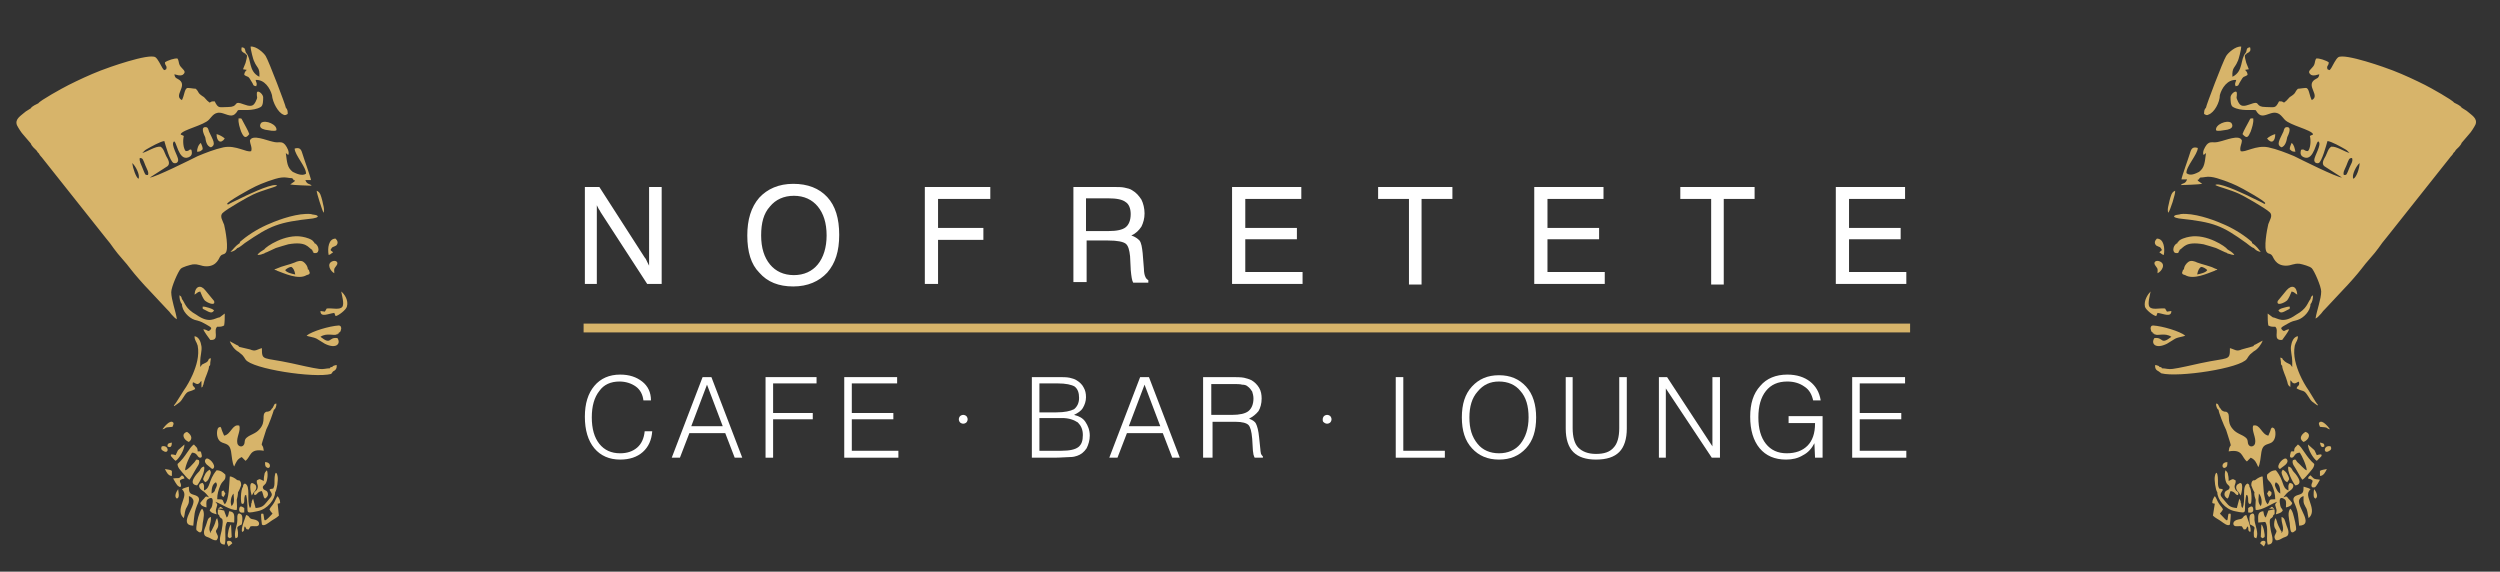 <?xml version="1.0" encoding="utf-8"?>
<!-- Generator: Adobe Illustrator 25.4.8, SVG Export Plug-In . SVG Version: 6.00 Build 0)  -->
<svg version="1.1" id="Ebene_1" xmlns="http://www.w3.org/2000/svg" xmlns:xlink="http://www.w3.org/1999/xlink" x="0px" y="0px"
	 viewBox="0 0 397.1 90.8" style="enable-background:new 0 0 397.1 90.8;" xml:space="preserve">
<rect x="0" y="0" width="397.1" height="90.8" fill="#333333" stroke="none"/>
<style type="text/css">
	.st0{fill:#FFFFFF;}
	.st1{fill-rule:evenodd;clip-rule:evenodd;fill:#D7B46A;}
</style>
<path class="st0" d="M291.6,45.1V29.7h11v1.9h-8.9v4.6h8.2V38h-8.2v5.2h9.1v1.9H291.6z M271.8,45.1V31.6h-4.9v-1.9h11.8v1.9h-4.9
	v13.6H271.8z M243.7,45.1V29.7h11v1.9h-8.9v4.6h8.2V38h-8.2v5.2h9.1v1.9H243.7z M223.8,45.1V31.6h-4.9v-1.9h11.8v1.9h-4.9v13.6
	H223.8z M195.7,45.1V29.7h11v1.9h-8.9v4.6h8.2V38h-8.2v5.2h9.1v1.9H195.7z M170.5,29.7h6c1,0,1.7,0,2.1,0.1c0.5,0.1,0.9,0.2,1.2,0.4
	c0.7,0.4,1.1,0.9,1.5,1.5c0.3,0.6,0.5,1.4,0.5,2.2c0,0.8-0.2,1.5-0.5,2.1c-0.4,0.6-0.9,1.1-1.6,1.4c0.6,0.2,1,0.5,1.3,0.8
	c0.3,0.4,0.4,1.1,0.5,2l0.2,2.5c0,0.5,0.1,1,0.2,1.2c0.1,0.3,0.3,0.5,0.5,0.6v0.4h-2.4c-0.2-0.3-0.3-1-0.4-2.1c0,0,0-0.1,0-0.1
	l-0.1-2c-0.1-1-0.3-1.7-0.7-2c-0.4-0.3-1.3-0.5-2.8-0.5h-3.4v6.6h-2.1V29.7z M172.5,31.5v5.2h3.6c1.3,0,2.2-0.2,2.7-0.6
	c0.5-0.4,0.8-1.1,0.8-2.1c0-0.9-0.3-1.6-0.8-1.9c-0.5-0.4-1.4-0.6-2.8-0.6H172.5z M146.9,45.1V29.7h10.4v1.9H149v4.6h7.2v1.9H149v7
	H146.9z M118.7,37.4c0-2.5,0.6-4.5,1.9-6c1.3-1.4,3.1-2.2,5.4-2.2c2.3,0,4.1,0.7,5.4,2.1c1.3,1.4,1.9,3.4,1.9,6c0,2.6-0.6,4.5-1.9,6
	c-1.3,1.4-3.1,2.2-5.4,2.2c-2.3,0-4.1-0.7-5.4-2.2C119.3,42,118.7,40,118.7,37.4z M120.9,37.4c0,2,0.5,3.5,1.4,4.6
	c0.9,1.1,2.2,1.7,3.8,1.7c1.6,0,2.9-0.6,3.8-1.7c0.9-1.1,1.4-2.7,1.4-4.6c0-2-0.5-3.5-1.4-4.6c-0.9-1.1-2.2-1.7-3.8-1.7
	c-1.6,0-2.9,0.6-3.8,1.7C121.3,33.9,120.9,35.4,120.9,37.4z M92.9,45.1V29.7h2.3l7.2,11.2c0.2,0.2,0.3,0.5,0.4,0.7
	c0.1,0.2,0.2,0.4,0.3,0.6V29.7h2v15.4h-2.3l-7.4-11.4c-0.1-0.2-0.2-0.4-0.3-0.5c-0.1-0.2-0.2-0.4-0.3-0.6v12.5H92.9z"/>
<rect x="92.7" y="51.4" class="st1" width="210.7" height="1.4"/>
<path class="st1" d="M22.2,25.1c0.5,0,0.5,0.2,0.9,1.2c0.2,0.5,0.6,1.1,0.4,1.5c-0.5,0-0.4,0-0.9-1.2C22.4,26.1,22.1,25.6,22.2,25.1
	 M21,25.9c0.5,0.4,1.3,1.9,1,2.5C21.6,28.2,21.1,26.7,21,25.9z M33.6,78.4c0-0.8,0.1-1.5,0.7-1.8c0.3,0.4,0.1,0.7-0.1,1.1
	C34.1,78.1,34,78.2,33.6,78.4z M36.8,80.4c-0.3-0.6-0.1-1.6,0.3-2c0,0.5,0.2,1.2-0.1,1.7L36.8,80.4C36.8,80.3,36.8,80.3,36.8,80.4z
	 M29.4,74.7c0-0.7,0.8-2.4,1.1-2.8c0.9,0,0.8,0.8,1.3,0.8c0.3,0,0.3-0.3,0.2-0.6c-0.1-0.5-0.1-0.4-0.6-0.4c0-0.7-0.3-0.7-0.6-1.1
	c-0.7,0.4-1.3,2-2.6,3.1c0,0.6,0.5,1,0.8,1.4c0.3,0.3,0.7,0.9,1.1,1.1c0.3-0.4,0.6-1,0.9-1.5c0.3-0.6,0.8-1,0.6-1.6
	c-0.5-0.2-0.4-0.1-0.7,0.3C30.7,73.6,29.8,74.7,29.4,74.7z M30.7,79.4c0.4,1.1-2.5,4,0,4.1c0.2-1.8,0.1-2.1,0.8-3.7
	c0.3-0.7,0-1-0.7-1.2c-0.7-0.2-0.8-0.4-0.8-1.3c-0.3,0.1-0.8,0.2-1.1,0.4c0.7,0.7,0.3,1.3,0,2.3c-0.3,0.9-0.4,1.7,0.3,2.3
	c0.2-0.7,0.1-1.2,0.5-1.8c0.4-0.7,0.3-0.9,0.3-1.7C30.3,78.9,30.5,79,30.7,79.4z M45.3,42.9c0.2-0.2,0.6-0.5,1-0.5
	c0.3,0.2,0.5,0.6,0.6,1.2C46.4,43.5,45.5,43.3,45.3,42.9z M44.1,80c0,0,0.2,0,0.4-0.1c0-0.5-0.2-0.8-0.4-1.1
	c-0.2,0.2-0.4,0.8-0.6,1.1c-0.3,0.5-0.5,0.6-0.7,1c0.5,1,0.8,0.3-0.1,1.3C41.9,83,42,82.6,41.9,82c-0.1-0.5,0-0.4-0.4-0.4
	c-0.1,0.2,0.1,1.7,0.1,1.7c0.3,0.4,1.1-0.3,1.4-0.5c0.4-0.3,0.9-0.5,1.3-0.9L44.1,80z M33.5,84.7c-0.6-0.8,0.1-1.5,0-2.6
	c-0.5,0.2-0.5,0.5-0.7,1.1c-0.1,0.4-0.4,0.9-0.4,1.3c0,0.7,0.3,0.7,0.8,0.9c0.4,0.2,0.8,0.5,1.2,0.4c0.5-0.6,0-0.9-0.1-1.4
	c0-0.4,0.7-0.5,0.2-2.1c-0.3,0.3-0.2,0.6-0.5,1.2l-0.4,0.8c0,0-0.1,0.1-0.1,0.1L33.5,84.7z M54.2,46.3c0.1,0.6,0.5,1.9,0.2,2.4
	c-0.4,0.6-1.6,0.2-2.5,0.3l-0.3,0.5l-0.7-0.1c0,1.1,1.3,0.4,2.2,0.3l0.2,0.5c0.4,0,1.7-1,1.8-1.5C55.4,47.7,54.7,46.7,54.2,46.3z
	 M42.5,78.2c-0.2-0.4-0.6-0.3-0.7-0.6c-0.2-0.4,0.2-0.5,0.4-0.8c0.3-0.5,0.4-1.6,0.2-2.1c-0.2,0.2-0.4,0.4-0.4,0.7
	c-0.1,0.4-0.1,0.7-0.1,1l-0.4-0.2c-0.2-0.1,0,0-0.3-0.1l-0.4,0.2c-0.1,0.6,0.3,0.7,0.1,1.3c-0.2,0.6-0.7,0.4-0.5,1
	c0.1,0,0,0.1,0.2,0c0.3-0.1,0.3-0.5,1-0.6c0.1,0.2,0.1,0.3,0.2,0.6c0.1,0.4,0.1,0.4,0.3,0.6C42.4,79,42.7,78.7,42.5,78.2z
	 M39.8,83.6c0.5-0.1,0.9,0.1,1.2-0.1c0.2-0.1,0.4-0.8-0.7-1c-0.9-0.1-0.5-0.5-1.2-0.7c0,0.1-1,2.4-0.6,2.7c0.5-0.3,0.1-0.5,0.4-0.9
	c0.3,0.4,0.1,0.5,0.6,0.5L39.8,83.6z M30.9,46.8c0.4-0.2,0.4-0.4,0.9-0.5c0.2,0.5,0.4,1,0.7,1.4c0.4,0.4,1.8,1,1.5,0.1l-1.4-1.7
	C31.9,45.2,31,45.4,30.9,46.8z M33.5,23.4c0.9-0.4,0.3-1.2-0.3-2.5c-0.1-0.4-0.2-0.7-0.5-0.7c-0.9-0.1-0.3,1.2-0.1,1.6
	C32.7,22.4,32.8,23.2,33.5,23.4z M31.2,84.2c1,1,0.9-0.3,1-1.1c0.1-0.6,0.4-1.8-0.1-2.3c-0.2,0.2-0.3,0.4-0.4,0.7
	C31.4,82.2,31.1,83.7,31.2,84.2z M31.3,77.1c0.4-0.4,1.4-2.4,1.1-3c-0.4,0.1-0.5,0.3-0.7,0.7C31.3,75.2,29.7,76.9,31.3,77.1z
	 M43.9,20.7c0.2-0.9-1.7-1.7-2.4-1.2c0,0-0.7,0.8,0.6,1.1C42.8,20.7,43.5,20.9,43.9,20.7z M39.6,21.3c-0.2-0.6-0.7-1.4-1-2
	c-0.3-0.5-0.1-0.5-0.7-0.5c-0.1,0.7,0.2,1.5,0.4,2.1C38.7,21.8,39,22.1,39.6,21.3z M37.4,85.5c0.3-0.1,0.4-0.1,0.4-0.5
	c0.1-1.3-0.6-1.1,0.6-1.7c0.1-0.4,0.2-1.4-0.1-1.6c-0.7-0.5-0.6,0.5-0.6,0.9C37.7,83.5,37.1,84.6,37.4,85.5z M52.5,39.7
	c0.3-0.6,0.4-0.4,0.9-0.7c0.4-0.4,0.2-0.8-0.1-1.1c-1.1,0-1.3,1.5-1.1,2.6c0.4-0.1,0.3-0.2,0.7-0.4C52.8,39.9,52.6,39.9,52.5,39.7z
	 M27.9,73.2c0.5-0.3,1.4-1.7,1.4-2.6c-1.4,1.3-0.8,0.5-1.4,1.7c-0.3-0.1-1-0.3-0.7,0.2C27.3,72.6,27.7,73.1,27.9,73.2z M53.1,43.4
	c-0.1-0.9,0.1-0.8,0.4-1.3c0.3-0.5-0.2-0.8-0.7-0.6C51.8,41.9,52.5,43.1,53.1,43.4z M29.7,68.6c-1,0.3-0.5,1.3,0.3,1.6
	C30.8,69.6,30.2,68.9,29.7,68.6z M33.9,74.4c0.5-0.5-0.8-1.9-1.2-1.5c-0.4,0.4,0.1,0.9,0.4,1.1C33.6,74.4,33.7,74.6,33.9,74.4z
	 M32.6,76.6c0.4-0.2,0.5-0.4,0.7-0.9c0.2-0.5,0.3-0.7,0-1.1c-0.3,0.2-0.6,0.4-0.8,0.9C32.1,76.3,32.3,76.2,32.6,76.6z M28.7,77.3
	c0.3-0.6-0.8-1,0.6-1.3c-0.1-0.3-0.1-0.3-0.4-0.5l-0.2,0.2c0,0,0,0-0.1,0.1c0,0,0,0-0.1,0.1C28.3,76,28,75.9,27.5,76
	c0.1,0.2,0.6,1.1,0.8,1.2C28.7,77.5,28.7,77.3,28.7,77.3z M51.4,33.8c0.2-0.6-0.1-1.3-0.2-1.9c-0.2-0.7-0.3-1.4-0.9-1.6
	C50.3,30.7,51.2,33.5,51.4,33.8z M40.3,78.2c0.1-0.1,0.3-0.3,0.3-0.4c0.2-0.3,0.1-0.8-0.2-0.9c-1-0.8-0.6,1.4-0.4,1.8L40.3,78.2z
	 M33.2,48.9c-0.4-0.1-0.6-0.2-1-0.2c0,0.4-0.1,0.3,0.3,0.5c0.9,0.5,1.2,0.6,1.5,0.1C33.8,49.1,33.5,49,33.2,48.9z M27.4,67.8
	c0-0.1,0.3-0.5,0.1-0.7c-0.5-0.5-1.5,0.8-1.7,1.1C26.6,68,25.8,67.9,27.4,67.8z M35.7,22c-0.3-0.3-0.9-0.6-1.3-0.7
	C34.4,22.5,35.1,22.9,35.7,22z M31.3,24.1c0.5,0,0.6-0.1,0.9-0.4c0-0.4-0.2-0.7-0.3-1C31.5,23,31.3,23.6,31.3,24.1z M36.7,83.3
	c-0.3,0.2-0.6,1.6-0.5,2l0.3,0.2l0.3-0.2L36.7,83.3z M38.8,80.7c-0.3-0.2-0.7-0.5-0.8,0.1c-0.1,0.6,0.3,0.7,0.8,0.6L38.8,80.7z
	 M26.2,74.5c0.2,0.4,0.5,1.1,1.1,1.1l0-0.8C27.1,74.6,26.7,74.6,26.2,74.5z M25.7,70.9c-0.1,0.2-0.2,0.5,0.2,0.7
	C26.9,72.3,26.9,70.6,25.7,70.9z M28.3,77.7c-0.3,0.4-0.7,1.2-0.2,1.5c0.2-0.1,0.3-0.2,0.3-0.6C28.4,78.3,28.3,77.9,28.3,77.7z
	 M42.2,74.1c0.1,0.1,0.3,0.3,0.5,0.2c0.3-0.1,0.3-0.9-0.6-0.9C42.1,73.7,42.1,73.9,42.2,74.1z M36.9,86.3c-0.1-0.2-0.2-0.4-0.5-0.4
	c-0.6,0-0.3,0.5-0.1,0.9L36.9,86.3z M27.3,70.3c-0.5,0.1-0.7,0.1-0.7,0.6C27.1,71.2,27.3,70.9,27.3,70.3z M35.3,78l0,0.7 M37.8,78.2
	c0.2-0.3,0.4-0.8,0.5-1.1c0-0.3,0-0.6-0.3-0.8c0,0,0,0-0.1,0c0,0,0,0-0.1,0c0,0-0.2-0.1-0.2-0.1c-0.2-0.2-0.9-0.6-1.1-0.5
	c-0.1,1.1-0.1,3.8-0.8,4.4c-0.5-0.7,0-0.8-1.2-0.8c0-0.8,0.2-1.5,0.5-2.2c0.4-0.9,0.9-0.7,0.8-1.7c-0.3-0.3-0.7-0.7-1.4-0.7
	c-1.4,1.7-0.9,2.8-2,3.2c0-0.7,0.1-0.8-0.2-1.2c-0.8,0.1-0.7,0.8-0.1,1.2c0.5,0.3,0.8,0.7,1.1,1.1c-0.5-0.2-0.5-0.2-0.8,0.2
	c-0.2,0.2-0.4,0.4-0.6,0.7c0.1,0.4,0.5,0.6,1,0.7c0-0.4-0.1-0.9,0.1-1.2c0.2-0.2,1.2-0.9,0.8,0.9c-0.1,0.5-0.3,0.4-0.4,0.8
	c0.3,0.4,0.5,0.4,1.1,0.6c-0.1-0.6-0.2-0.5,0-1.1c0.2-0.6,0.1-0.5-0.2-0.9c0.9,0.3,2.4,1.4,3.4,1.3c0.1-0.5,0-1,0-1.6
	C37.7,79.1,37.8,78.6,37.8,78.2z M49.7,34.7c0.4-0.1,0.6-0.1,0.8-0.3c-0.2-0.2,0-0.1-0.2-0.2c-0.2-0.1-0.7-0.1-0.9-0.2
	c-2-0.2-4.9,0.8-6.5,1.5c-1.5,0.6-3.2,1.6-4.4,2.6c-0.5,0.4-0.4,0.3-0.4,0.5c-0.9,0.6-1,1-1.5,1.4c0.3,0,0.7-0.2,0.9-0.4l0.2-0.2
	c0.4-0.1,0.9-0.6,1.2-0.8C43,35.8,44.2,35.3,49.7,34.7z M53.5,53.1c0.2,0,0.2,0,0.1-0.1c0.2,0,0.2,0.1,0.1-0.1
	c0.2,0.1,0.2,0.1,0.1-0.1c0.1,0,0.1,0.1,0.3-0.2c0-0.1,0.1-0.3,0.1-0.4c0-0.3-0.1-0.5-0.4-0.5c-1.5,0.1-4.2,0.9-5.1,1.6
	c0.3,0.2,1,0.2,1.6,0.5c0.5,0.3,0.8,0.5,1.3,0.8c1.8,0.9,2.6,0,2-0.9c-1.5-0.2-0.9,1.2-2.7-0.2C51.9,52.8,53.1,53.4,53.5,53.1z
	 M41.8,40.3c0.2,0,0.2,0,0.2-0.1c0.4-0.1,1.3-0.6,1.8-0.8c0.6-0.2,1.3-0.4,2-0.6c2.9-0.5,3.1,0.5,3.8,0.9c0,0.2,0,0.2,0.1,0.1
	c0,0.2-0.1,0.2,0.1,0.2c-0.1,0.2-0.1,0.2,0,0.1c0.1,0.1-0.2,0.1,0.3,0.1c0.7,0,0.6-1.1,0-1.5c-0.2-0.1,0,0-0.2-0.1
	c0-0.2,0.1-0.1-0.1-0.2c-0.2-0.4-1.2-0.7-1.8-0.8c-2.7-0.5-5.8,1.6-6,2c-0.3,0.2-0.9,0.5-1.1,0.9C41.3,40.5,41.6,40.4,41.8,40.3
	L41.8,40.3z M35.4,80.8c0-0.2,0.1-0.1-0.1-0.1c-0.2-0.2-0.3-0.3-0.5,0c-0.2,0-0.1-0.1-0.1,0.1 M34.7,80.9c-0.1,0.1-0.1,0-0.1,0.2
	c0,0.1,0,0.2,0,0.3c0,0.3,0,0.3,0.2,0.4c0.2,1,0.9-0.2,0.4,2.5c-0.2,0.9-0.7,2.2,0.5,2.2c0.3-1.1-0.2-2.8,0.4-3.6l1.1,0.1
	c0-1,0.2-1.7-0.8-1.8c-0.1,0.4-0.1,0.8-0.4,1l-0.3-0.8l-0.1-0.3 M35.3,78.8C35.3,78.8,35.3,78.8,35.3,78.8c0.1,0.1,0.1,0.1,0.1,0.1
	c0.2,0.1,0.1,0.1,0.1,0l0.1-0.1l0.2-0.4l-0.3-0.5L35.3,78c-0.1,0.1-0.1,0-0.1,0.2c0,0,0,0.1,0,0.2C35.2,78.8,35.2,78.7,35.3,78.8
	l0.2,0 M38.6,77.3c-0.4,0.5-0.4,2.6-0.2,2.7c0.4,0.2,0.4-0.4,0.4-0.5c0-0.4,0-0.4,0.1-0.8l0.2-0.1c0.6,2.8-0.6,3.1,1.8,2.6
	c1.6-0.3,2.8-1.9,2.8-3c0.3-0.4,0.5-2,0.4-2.5c0-0.1-0.1-0.4-0.1-0.4c-0.2-0.3,0-0.1-0.2-0.2c-0.2,0.3-0.2,1-0.2,1.4
	c0,0.5,0,0.7-0.2,1.1c-0.4,0.1-0.4,0-0.6,0.2c0.6,0.9,0.5,0.8-0.4,1.9c-0.5,0.6-0.7,0.9-1.8,1l-0.4-1.5L40,79.6c0,0.1,0,0.3-0.1,0.4
	c0,0.3,0,0.5-0.2,0.7c-0.6-1.2,0.2-3.5-0.8-3.9C38.7,76.9,38.6,77,38.6,77.3z M52.9,59c0.4-0.2,0.6-0.4,0.6-1c-0.2,0-0.3,0-0.5,0.1
	c-0.5,0.2,0,0-0.2,0.2c-0.3,0-0.3,0-0.4,0.2c-0.6,0-1,0.2-1.7,0.1c-0.9-0.1-3.5-0.7-4.4-0.9c-4.6-1-4.7-0.3-4.7-2.4
	c-0.8,0.2-1,0.6-1.9,0.2L38,55.1c-0.2-0.2-0.1-0.2-0.4-0.3l-1.1-0.6c0.2,0.6,0.8,1.4,1.4,1.7c0.2,0.2,0.4,0.3,0.6,0.5
	c0.2,0.2,0.3,0.4,0.5,0.7c1,1.5,10.9,3,13.6,2.3L52.9,59z M28.9,47.5c-0.1-0.4-0.1-0.4-0.4-0.6c0,0.5,0.1,1.1,0.4,1.4
	c0,1.1,1.1,2.2,2,2.5c0.7,0.2,0.9,0.2,1.6,0.6c0.2,0.1,0.5,0.3,0.7,0.4c0.3,0.2,0.5,0.3,0.2,0.6c-0.4,0.4-0.3,0-1.1-0.1
	c0.1,0.4,0.9,1.4,1.1,1.7c1.6,0.1,0.4-1.5,1.1-2.1c0.6,0,0.7,0,1.1-0.2c0.1-0.5,0.1-1.3,0.1-1.9l-0.8,0.6c-0.8,0.1-1.6,1.1-3.7-0.4
	C29.4,49,29.4,48.1,28.9,47.5z M45,18.2c0.3,0.2,0.5,0,0.7-0.1c0-0.4,0-0.7-0.3-1c0-0.3-2.7-7.4-3.2-8.2c-0.3-0.5-1.5-1.6-2.4-1.5
	c0,0.4,0.4,2.1,0.6,2.4c0.4,1,0.9,0.9,0.8,2.4c-1.8-0.9-1.2-2.8-2.1-3.8l-0.1-0.2c-0.1-0.5-0.1-0.6-0.6-0.7
	c-0.1,0.4-0.1,0.6,0.2,0.8c0.3,0.2,0.1,0.1,0.3,0.1c-0.1,0.2-0.1,0.1,0.1,0.1c0,0.2-0.1,0.1,0.1,0.1c0,0.2-0.1,0.1,0.1,0.1
	c0.1,0.4-0.1,0.8-0.2,1.3l-0.4,1l0.6,0.1c-0.2,0.2-0.4,0.4-0.4,0.8c0.7,0.5,0.5-0.1,1.3,1.3c0.2,0.4,0.1,0.4,0.6,0.5
	c0.2-0.5,0-0.5-0.1-1c1.4-0.1,2.3,1.3,2.6,2.4C43.3,16.3,44.2,17.9,45,18.2z M43.5,65.1c0,0,0.2-0.1,0.3-0.4
	c0.1-0.3,0.1-0.3,0.1-0.6c-0.3,0.1-0.2-0.1-0.5,0.5l-0.1,0.2c-0.3,0.2-0.1,0.3-0.5,0.5c-0.2,0.1-0.3,0.1-0.5,0.1
	c-0.9,0.4,0.1,1.5-1.1,2.8c-0.6,0.7-1.4,0.8-2,1.3c-0.5,0.4-0.2,0.8-0.5,1.2c-0.3,0.4-0.9,0.2-1-0.3c-0.2-0.9,0.6-2,0.3-2.8
	c-1.1-0.3-1.3,1.4-2.4,1.6l-0.3-0.7C35.1,68,35.2,68,35,67.8c-0.3,0.1-0.4,0.1-0.5,0.6c-0.1,0.6,0,1.6,0.8,1.9
	c0.9,0.3,1.2,0.4,1.4,1.4c0.1,0.6,0.2,2,0.5,2.4c0.3-0.7,0.5-1.2,1.2-1.5l0.6,0.6c0.9-0.7,0.6-2,2.9-1.6c-0.2-1.8-0.8,0.4,0.4-3.4
	C42.7,67.5,43.4,65.5,43.5,65.1z M32.7,57.6c-0.2,0.1-0.4,0.2-0.6,0.3l-0.3,0.4l0-0.9c0-0.8,0.3-1.7,0.2-2.4
	c-0.1-0.7-0.4-1.5-1.1-1.6c0,0.7,0.3,0.8,0.5,1.5c0.3,1.6-0.2,3.2-0.8,4.6c-0.4,0.9-0.9,1.8-1.4,2.5L28,63.9
	c-0.3,0.5-0.5,0.5-0.3,0.6c0.8-0.6,0.9-0.5,1.5-1.5c0.7-1.1,0.7-0.6,1.8-1.2c-0.1-0.5-0.4-0.3-0.4-0.8c0-0.6,0.3,0,0.8,0
	c0.4-0.1,0.3-0.3,0.6-0.5l0,1.1c0,0,0-0.1,0.1-0.1c0,0,0,0,0.1-0.1c0,0,0,0,0-0.1c0.1-0.2,0,0,0.1-0.2c0-0.1,0.1-0.3,0.1-0.4
	c0.2-0.8,0.8-1.9,0.8-2.5c0.2-0.2,0.2-0.2,0.2-0.6c0-0.2,0.1-0.5,0.1-0.7c-0.4,0.1-0.3,0.1-0.4,0.3C33,57.4,32.9,57.5,32.7,57.6z
	 M44.1,42.6l-0.5,0.2c0.1,0.1,0,0.1,0.2,0.1c0.2,0.1,0.1,0,0.2,0.1c1.1,0.4,3.4,1.5,4.7,0.7c0.3-0.1,0.5-0.1,0.5-0.4
	c0,0-0.1-0.2-0.1-0.3c-0.2-0.4,0-0.1-0.2-0.2c0-0.5-0.4-1-0.7-1.2c-0.4-0.3-1-0.1-1.4,0.1C46.1,42,44.7,42.3,44.1,42.6z M46.5,27.3
	c-0.9-0.7-0.9-1.5-1.1-3c0,0,0.3,0.3,0.4,0.3c0.2-0.5-0.2-1.2-0.5-1.6c-0.6-0.7-1-0.2-2-0.5c-1-0.2-3.2-1.2-3.6-0.2
	c0,0.6,0.4,1.1,0.2,1.7c-0.7,0.3-2.4-1-4.4-0.6c-1.4,0.3-2.9,0.9-4.1,1.4c-1,0.5-6.8,3.4-7.6,3.4l2.8-1.8c0.5-0.4,0.1-1.1-0.2-1.6
	c-0.3-0.6-0.4-1.2-0.9-1.5c-0.8-0.1-2.1,0.8-2.9,1c0.2-0.2,0.1-0.1,0.3-0.3c0.1-0.1,0.2-0.2,0.4-0.3c0.7-0.4,2.1-1.2,2.8-1.3
	c0.2,0.7,0.9,3.3,1.5,3.5c0.4,0.1,0.7-0.1,0.7-0.5c0-0.6-1.2-2.4-0.7-2.9c0.4-0.4,0.7,3.1,2.3,2.5c0.5-0.2,0.7-0.5,0.5-1.2
	C30,23.6,30.2,24,29.5,24c-0.4-0.4-0.5-1.7-0.3-2.4l-0.2-0.1c-0.4-0.2-0.2,0-0.3-0.2c0.3-0.7,3.7-1.4,4.5-2.3c0.5-0.5,0.9-1.4,2.2-1
	c1.2,0.4,1.7,0.7,2.4-0.5c0.5-0.1,2.4,0.2,3.6-0.5c0.4-0.2,0.4-1,0.4-1.6c-0.1-0.6-1-1.2-1-0.6c0,0.1,0,0.1,0,0.3
	c0,0.3,0.1,0.3,0,0.6c-0.1,0.3-0.3,0.7-0.5,0.9c-0.5,0.5-1.4,0-2.1-0.2c-1.1-0.3-0.3,0.6-2,0.6c-1.4,0-1.5,0.3-2.1-0.9
	c-0.6,0-0.4,0-0.8,0.2c-0.6-0.4-0.7-0.8-1.1-1c-0.9-0.6-0.5-0.6-1.1-1.2c-0.3,0-1.3-0.2-1.4-0.1c-0.4,0.2-0.4,1.1-0.8,1.9
	c-1.4-0.7,0.9-2.2-0.4-3.2c-0.4-0.3-0.7-0.2-0.8-0.9c0.5,0.1,0.8,0.3,1.3,0.1c0.7-0.5,0.1-0.8-0.2-1.2c-0.5-0.5-0.3-0.9-0.6-1.4
	c-0.4-0.1-1.6,0.3-2,0.6c0,0.6,0.4,0.5,0.2,1.1c-0.4,0.2-0.3,0.2-0.6-0.2c-0.3-0.5-0.7-1.4-1.1-1.7c-1-0.7-7.7,1.7-8.7,2.1
	c-1.8,0.7-3.5,1.5-5.1,2.3C9.9,14,6.3,16,6.1,16.4c-0.2,0.1-1.1,0.5-1.2,0.8l-0.8,0.5c-0.8,0.7-1.8,1.2-1.4,2.2
	c0.2,0.4,0.7,1.2,1,1.5l1.2,1.4c0.1,0.4,0.7,0.9,0.9,1.1L6,24.2c0,0,0,0,0.1,0.1l0.1,0.1c0.1,0.3,0.4,0.5,0.6,0.8l10,12.6
	c0.5,0.6,0.9,1.1,1.3,1.7c0.7,1,1.9,2.2,2.7,3.3c0.6,0.8,2.2,2.6,2.8,3.2l2.9,3.1c0.3,0.3,0.5,0.5,0.7,0.8c0.5,0.5,0.5,0.6,0.9,0.8
	c-0.2-1.3-0.9-3.1-0.9-4.3c0-0.8,1.1-3.3,1.5-3.7c0.3-0.3,1.4-0.6,1.9-0.7c1-0.1,1.3,0.3,2.2,0.3c1.7,0,2-1.4,2.2-1.6
	c0.3-0.4,0.5-0.2,0.8-0.5c0.6-0.5,0-3.7-0.2-4.5c-0.2-0.6-0.8-1.4-0.2-1.9c0.6-0.6,4.3-2.7,4.8-2.9c1.5-0.7,3.3-1.1,3.8-1.4
	c-0.1-0.1,0.1,0-0.2-0.1c-1.1-0.1-4.8,1.7-5.8,2.2c-0.6,0.3-1.3,0.6-1.8,0.9l-0.1-0.1c-0.3-0.2,3.8-2.5,4.5-2.8
	c0.8-0.4,3.1-1.3,4.1-1.4c0.7-0.1,1.1,0.1,1.7,0.1l0.2,0.2l0,0l0,0l0,0l0,0l0,0l0,0l0,0l0,0c0,0.2,0,0.1,0.2,0.1l0,0l0,0.2l-0.7,0.5
	c0.3,0.1,3.1,0.2,3.4,0.2c-0.3-0.4-0.7-0.1-1-0.9l0.9,0c-0.1-0.6-1.1-3.3-1.4-4.3c-0.2-0.7-0.5-0.9-1.2-0.7c0,1,1.9,3,1.8,4
	C48,28,47.1,27.6,46.5,27.3z"/>
<path class="st1" d="M373.6,25.1c-0.5,0-0.5,0.2-0.9,1.2c-0.2,0.5-0.6,1.1-0.4,1.5c0.5,0,0.4,0,0.9-1.2
	C373.4,26.1,373.8,25.6,373.6,25.1 M374.8,25.9c-0.5,0.4-1.3,1.9-1,2.5C374.3,28.2,374.8,26.7,374.8,25.9z M362.2,78.4
	c0-0.8-0.1-1.5-0.7-1.8c-0.3,0.4-0.1,0.7,0.1,1.1C361.8,78.1,361.9,78.2,362.2,78.4z M359.1,80.4c0.3-0.6,0.1-1.6-0.3-2
	c0,0.5-0.2,1.2,0.1,1.7L359.1,80.4C359.1,80.3,359.1,80.3,359.1,80.4z M366.4,74.7c0-0.7-0.8-2.4-1.1-2.8c-0.9,0-0.8,0.8-1.3,0.8
	c-0.3,0-0.3-0.3-0.2-0.6c0.1-0.5,0.1-0.4,0.6-0.4c0-0.7,0.3-0.7,0.6-1.1c0.7,0.4,1.3,2,2.6,3.1c0,0.6-0.5,1-0.8,1.4
	c-0.3,0.3-0.7,0.9-1.1,1.1c-0.3-0.4-0.6-1-0.9-1.5c-0.3-0.6-0.8-1-0.6-1.6c0.5-0.2,0.4-0.1,0.7,0.3
	C365.2,73.6,366.1,74.7,366.4,74.7z M365.2,79.4c-0.4,1.1,2.5,4,0,4.1c-0.2-1.8-0.1-2.1-0.8-3.7c-0.3-0.7,0-1,0.7-1.2
	c0.7-0.2,0.8-0.4,0.8-1.3c0.3,0.1,0.8,0.2,1.1,0.4c-0.7,0.7-0.3,1.3,0,2.3c0.3,0.9,0.4,1.7-0.3,2.3c-0.2-0.7-0.1-1.2-0.5-1.8
	c-0.4-0.7-0.3-0.9-0.3-1.7C365.6,78.9,365.4,79,365.2,79.4z M350.6,42.9c-0.2-0.2-0.6-0.5-1-0.5c-0.3,0.2-0.5,0.6-0.6,1.2
	C349.5,43.5,350.4,43.3,350.6,42.9z M351.8,80c0,0-0.2,0-0.4-0.1c0-0.5,0.2-0.8,0.4-1.1c0.2,0.2,0.4,0.8,0.6,1.1
	c0.3,0.5,0.5,0.6,0.7,1c-0.5,1-0.8,0.3,0.1,1.3c0.7,0.8,0.6,0.4,0.7-0.2c0.1-0.5,0-0.4,0.4-0.4c0.1,0.2-0.1,1.7-0.1,1.7
	c-0.3,0.4-1.1-0.3-1.4-0.5c-0.4-0.3-0.9-0.5-1.3-0.9L351.8,80z M362.4,84.7c0.6-0.8-0.1-1.5,0-2.6c0.5,0.2,0.5,0.5,0.7,1.1
	c0.1,0.4,0.4,0.9,0.4,1.3c0,0.7-0.3,0.7-0.8,0.9c-0.4,0.2-0.8,0.5-1.2,0.4c-0.5-0.6,0-0.9,0.1-1.4c0-0.4-0.7-0.5-0.2-2.1
	c0.3,0.3,0.2,0.6,0.5,1.2l0.4,0.8c0,0,0.1,0.1,0.1,0.1L362.4,84.7z M341.6,46.3c-0.1,0.6-0.5,1.9-0.2,2.4c0.4,0.6,1.6,0.2,2.5,0.3
	l0.3,0.5l0.7-0.1c0,1.1-1.3,0.4-2.2,0.3l-0.2,0.5c-0.4,0-1.7-1-1.8-1.5C340.5,47.7,341.2,46.7,341.6,46.3z M353.4,78.2
	c0.2-0.4,0.6-0.3,0.7-0.6c0.2-0.4-0.2-0.5-0.4-0.8c-0.3-0.5-0.4-1.6-0.2-2.1c0.2,0.2,0.4,0.4,0.4,0.7c0.1,0.4,0.1,0.7,0.1,1l0.4-0.2
	c0.2-0.1,0,0,0.3-0.1l0.4,0.2c0.1,0.6-0.3,0.7-0.1,1.3c0.2,0.6,0.7,0.4,0.5,1c-0.1,0,0,0.1-0.2,0c-0.3-0.1-0.3-0.5-1-0.6
	c-0.1,0.2-0.1,0.3-0.2,0.6c-0.1,0.4-0.1,0.4-0.3,0.6C353.5,79,353.2,78.7,353.4,78.2z M356.1,83.6c-0.5-0.1-0.9,0.1-1.2-0.1
	c-0.2-0.1-0.4-0.8,0.7-1c0.9-0.1,0.5-0.5,1.2-0.7c0,0.1,1,2.4,0.6,2.7c-0.5-0.3-0.1-0.5-0.4-0.9c-0.3,0.4-0.1,0.5-0.6,0.5
	L356.1,83.6z M364.9,46.8c-0.4-0.2-0.4-0.4-0.9-0.5c-0.2,0.5-0.4,1-0.7,1.4c-0.4,0.4-1.8,1-1.5,0.1l1.4-1.7
	C364,45.2,364.8,45.4,364.9,46.8z M362.4,23.4c-0.9-0.4-0.3-1.2,0.3-2.5c0.1-0.4,0.2-0.7,0.5-0.7c0.9-0.1,0.3,1.2,0.1,1.6
	C363.2,22.4,363,23.2,362.4,23.4z M364.7,84.2c-1,1-0.9-0.3-1-1.1c-0.1-0.6-0.4-1.8,0.1-2.3c0.2,0.2,0.3,0.4,0.4,0.7
	C364.4,82.2,364.8,83.7,364.7,84.2z M364.6,77.1c-0.4-0.4-1.4-2.4-1.1-3c0.4,0.1,0.5,0.3,0.7,0.7C364.6,75.2,366.1,76.9,364.6,77.1z
	 M352,20.7c-0.2-0.9,1.7-1.7,2.4-1.2c0,0,0.7,0.8-0.6,1.1C353,20.7,352.3,20.9,352,20.7z M356.2,21.3c0.2-0.6,0.7-1.4,1-2
	c0.3-0.5,0.1-0.5,0.7-0.5c0.1,0.7-0.2,1.5-0.4,2.1C357.1,21.8,356.9,22.1,356.2,21.3z M358.4,85.5c-0.3-0.1-0.4-0.1-0.4-0.5
	c-0.1-1.3,0.6-1.1-0.6-1.7c-0.1-0.4-0.2-1.4,0.1-1.6c0.7-0.5,0.6,0.5,0.6,0.9C358.2,83.5,358.8,84.6,358.4,85.5z M343.4,39.7
	c-0.3-0.6-0.4-0.4-0.9-0.7c-0.4-0.4-0.2-0.8,0.1-1.1c1.1,0,1.3,1.5,1.1,2.6c-0.4-0.1-0.3-0.2-0.7-0.4
	C343.1,39.9,343.3,39.9,343.4,39.7z M368,73.2c-0.5-0.3-1.4-1.7-1.4-2.6c1.4,1.3,0.8,0.5,1.4,1.7c0.3-0.1,1-0.3,0.7,0.2
	C368.6,72.6,368.1,73.1,368,73.2z M342.7,43.4c0.1-0.9-0.1-0.8-0.4-1.3c-0.3-0.5,0.2-0.8,0.7-0.6C344.1,41.9,343.4,43.1,342.7,43.4z
	 M366.2,68.6c1,0.3,0.5,1.3-0.3,1.6C365,69.6,365.7,68.9,366.2,68.6z M362,74.4c-0.5-0.5,0.8-1.9,1.2-1.5c0.4,0.4-0.1,0.9-0.4,1.1
	C362.2,74.4,362.2,74.6,362,74.4z M363.3,76.6c-0.4-0.2-0.5-0.4-0.7-0.9c-0.2-0.5-0.3-0.7,0-1.1c0.3,0.2,0.6,0.4,0.8,0.9
	C363.8,76.3,363.5,76.2,363.3,76.6z M367.2,77.3c-0.3-0.6,0.8-1-0.6-1.3c0.1-0.3,0.1-0.3,0.4-0.5l0.2,0.2c0,0,0,0,0.1,0.1
	c0,0,0,0,0.1,0.1c0.3,0.3,0.7,0.2,1.1,0.3c-0.1,0.2-0.6,1.1-0.8,1.2C367.2,77.5,367.2,77.3,367.2,77.3z M344.4,33.8
	c-0.2-0.6,0.1-1.3,0.2-1.9c0.2-0.7,0.3-1.4,0.9-1.6C345.6,30.7,344.7,33.5,344.4,33.8z M355.6,78.2c-0.1-0.1-0.3-0.3-0.3-0.4
	c-0.2-0.3-0.1-0.8,0.2-0.9c1-0.8,0.6,1.4,0.4,1.8L355.6,78.2z M362.7,48.9c0.4-0.1,0.6-0.2,1-0.2c0,0.4,0.1,0.3-0.3,0.5
	c-0.9,0.5-1.2,0.6-1.5,0.1C362.1,49.1,362.3,49,362.7,48.9z M368.5,67.8c0-0.1-0.3-0.5-0.1-0.7c0.5-0.5,1.5,0.8,1.7,1.1
	C369.3,68,370.1,67.9,368.5,67.8z M360.1,22c0.3-0.3,0.9-0.6,1.3-0.7C361.4,22.5,360.8,22.9,360.1,22z M364.6,24.1
	c-0.5,0-0.6-0.1-0.9-0.4c0-0.4,0.2-0.7,0.3-1C364.4,23,364.5,23.6,364.6,24.1z M359.2,83.3c0.3,0.2,0.6,1.6,0.5,2l-0.3,0.2l-0.3-0.2
	L359.2,83.3z M357.1,80.7c0.3-0.2,0.7-0.5,0.8,0.1c0.1,0.6-0.3,0.7-0.8,0.6L357.1,80.7z M369.6,74.5c-0.2,0.4-0.5,1.1-1.1,1.1l0-0.8
	C368.8,74.6,369.2,74.6,369.6,74.5z M370.2,70.9c0.1,0.2,0.2,0.5-0.2,0.7C369,72.3,369,70.6,370.2,70.9z M367.6,77.7
	c0.3,0.4,0.7,1.2,0.2,1.5c-0.2-0.1-0.3-0.2-0.3-0.6C367.5,78.3,367.5,77.9,367.6,77.7z M353.7,74.1c-0.1,0.1-0.3,0.3-0.5,0.2
	c-0.3-0.1-0.3-0.9,0.6-0.9C353.8,73.7,353.8,73.9,353.7,74.1z M359,86.3c0.1-0.2,0.2-0.4,0.5-0.4c0.6,0,0.3,0.5,0.1,0.9L359,86.3z
	 M368.5,70.3c0.5,0.1,0.7,0.1,0.7,0.6C368.8,71.2,368.6,70.9,368.5,70.3z M360.6,78l0,0.7 M358.1,78.2c-0.2-0.3-0.4-0.8-0.5-1.1
	c0-0.3,0-0.6,0.3-0.8c0,0,0,0,0.1,0c0,0,0,0,0.1,0c0,0,0.2-0.1,0.2-0.1c0.2-0.2,0.9-0.6,1.1-0.5c0.1,1.1,0.1,3.8,0.8,4.4
	c0.5-0.7,0-0.8,1.2-0.8c0-0.8-0.2-1.5-0.5-2.2c-0.4-0.9-0.9-0.7-0.8-1.7c0.3-0.3,0.7-0.7,1.4-0.7c1.4,1.7,0.9,2.8,2,3.2
	c0-0.7-0.1-0.8,0.2-1.2c0.8,0.1,0.7,0.8,0.1,1.2c-0.5,0.3-0.8,0.7-1.1,1.1c0.5-0.2,0.5-0.2,0.8,0.2c0.2,0.2,0.4,0.4,0.6,0.7
	c-0.1,0.4-0.5,0.6-1,0.7c0-0.4,0.1-0.9-0.1-1.2c-0.2-0.2-1.2-0.9-0.8,0.9c0.1,0.5,0.3,0.4,0.4,0.8c-0.3,0.4-0.5,0.4-1.1,0.6
	c0.1-0.6,0.2-0.5,0-1.1c-0.2-0.6-0.1-0.5,0.2-0.9c-0.9,0.3-2.4,1.4-3.4,1.3c-0.1-0.5,0-1,0-1.6C358.2,79.1,358,78.6,358.1,78.2z
	 M346.1,34.7c-0.4-0.1-0.6-0.1-0.8-0.3c0.2-0.2,0-0.1,0.2-0.2c0.2-0.1,0.7-0.1,0.9-0.2c2-0.2,4.9,0.8,6.5,1.5
	c1.5,0.6,3.2,1.6,4.4,2.6c0.5,0.4,0.4,0.3,0.4,0.5c0.9,0.6,1,1,1.4,1.4c-0.3,0-0.7-0.2-0.9-0.4l-0.2-0.2c-0.4-0.1-0.9-0.6-1.2-0.8
	C352.9,35.8,351.7,35.3,346.1,34.7z M342.3,53.1c-0.2,0-0.2,0-0.1-0.1c-0.2,0-0.2,0.1-0.1-0.1c-0.2,0.1-0.2,0.1-0.1-0.1
	c-0.1,0-0.1,0.1-0.3-0.2c0-0.1-0.1-0.3-0.1-0.4c0-0.3,0.1-0.5,0.4-0.5c1.5,0.1,4.2,0.9,5.1,1.6c-0.3,0.2-1,0.2-1.6,0.5
	c-0.5,0.3-0.8,0.5-1.3,0.8c-1.8,0.9-2.6,0-2-0.9c1.5-0.2,0.9,1.2,2.7-0.2C343.9,52.8,342.7,53.4,342.3,53.1z M354,40.3
	c-0.2,0-0.2,0-0.2-0.1c-0.4-0.1-1.3-0.6-1.8-0.8c-0.6-0.2-1.3-0.4-2-0.6c-2.9-0.5-3.1,0.5-3.8,0.9c0,0.2,0,0.2-0.1,0.1
	c0,0.2,0.1,0.2-0.1,0.2c0.1,0.2,0.1,0.2,0,0.1c-0.1,0.1,0.2,0.1-0.3,0.1c-0.7,0-0.6-1.1,0-1.5c0.2-0.1,0,0,0.2-0.1
	c0-0.2-0.1-0.1,0.1-0.2c0.2-0.4,1.2-0.7,1.8-0.8c2.7-0.5,5.8,1.6,6,2c0.3,0.2,0.9,0.5,1.1,0.9C354.6,40.5,354.3,40.4,354,40.3
	L354,40.3z M360.5,80.8c0-0.2-0.1-0.1,0.1-0.1c0.2-0.2,0.3-0.3,0.5,0c0.2,0,0.1-0.1,0.1,0.1 M361.2,80.9c0.1,0.1,0.1,0,0.1,0.2
	c0,0.1,0,0.2,0,0.3c0,0.3,0,0.3-0.2,0.4c-0.2,1-0.9-0.2-0.4,2.5c0.2,0.9,0.7,2.2-0.5,2.2c-0.3-1.1,0.2-2.8-0.4-3.6l-1.1,0.1
	c0-1-0.2-1.7,0.8-1.8c0.1,0.4,0.1,0.8,0.4,1l0.3-0.8l0.1-0.3 M360.6,78.8C360.6,78.8,360.6,78.8,360.6,78.8
	c-0.1,0.1-0.1,0.1-0.1,0.1c-0.2,0.1-0.1,0.1-0.1,0l-0.1-0.1l-0.2-0.4l0.3-0.5l0.3,0.2c0.1,0.1,0.1,0,0.1,0.2c0,0,0,0.1,0,0.2
	C360.7,78.8,360.7,78.7,360.6,78.8l-0.2,0 M357.3,77.3c0.4,0.5,0.4,2.6,0.2,2.7c-0.4,0.2-0.4-0.4-0.4-0.5c0-0.4,0-0.4-0.1-0.8
	l-0.2-0.1c-0.6,2.8,0.6,3.1-1.8,2.6c-1.6-0.3-2.8-1.9-2.8-3c-0.3-0.4-0.5-2-0.4-2.5c0-0.1,0.1-0.4,0.1-0.4c0.2-0.3,0-0.1,0.2-0.2
	c0.2,0.3,0.2,1,0.2,1.4c0,0.5,0,0.7,0.2,1.1c0.4,0.1,0.4,0,0.6,0.2c-0.6,0.9-0.5,0.8,0.4,1.9c0.5,0.6,0.7,0.9,1.8,1l0.4-1.5l0.2,0.4
	c0,0.1,0,0.3,0.1,0.4c0,0.3,0,0.5,0.2,0.7c0.6-1.2-0.2-3.5,0.8-3.9C357.2,76.9,357.3,77,357.3,77.3z M342.9,59
	c-0.4-0.2-0.6-0.4-0.6-1c0.2,0,0.3,0,0.5,0.1c0.5,0.2,0,0,0.2,0.2c0.3,0,0.3,0,0.4,0.2c0.6,0,1,0.2,1.7,0.1c0.9-0.1,3.5-0.7,4.4-0.9
	c4.6-1,4.7-0.3,4.7-2.4c0.8,0.2,1,0.6,1.9,0.2l1.8-0.5c0.2-0.2,0.1-0.2,0.4-0.3l1.1-0.6c-0.2,0.6-0.8,1.4-1.4,1.7
	c-0.2,0.2-0.4,0.3-0.6,0.5c-0.2,0.2-0.3,0.4-0.5,0.7c-1,1.5-10.9,3-13.6,2.3L342.9,59z M367,47.5c0.1-0.4,0.1-0.4,0.4-0.6
	c0,0.5-0.1,1.1-0.4,1.4c0,1.1-1.1,2.2-2,2.5c-0.7,0.2-0.9,0.2-1.6,0.6c-0.2,0.1-0.5,0.3-0.7,0.4c-0.3,0.2-0.5,0.3-0.2,0.6
	c0.4,0.4,0.3,0,1.1-0.1c-0.1,0.4-0.9,1.4-1.1,1.7c-1.6,0.1-0.4-1.5-1.1-2.1c-0.6,0-0.7,0-1.1-0.2c-0.1-0.5-0.1-1.3-0.1-1.9l0.8,0.6
	c0.8,0.1,1.6,1.1,3.7-0.4C366.5,49,366.5,48.1,367,47.5z M350.8,18.2c-0.3,0.2-0.5,0-0.7-0.1c0-0.4,0-0.7,0.3-1
	c0-0.3,2.7-7.4,3.2-8.2c0.3-0.5,1.5-1.6,2.4-1.5c0,0.4-0.4,2.1-0.6,2.4c-0.4,1-0.9,0.9-0.8,2.4c1.8-0.9,1.2-2.8,2.1-3.8l0.1-0.2
	c0.1-0.5,0.1-0.6,0.6-0.7c0.1,0.4,0.1,0.6-0.2,0.8c-0.3,0.2-0.1,0.1-0.3,0.1c0.1,0.2,0.1,0.1-0.1,0.1c0,0.2,0.1,0.1-0.1,0.1
	c0,0.2,0.1,0.1-0.1,0.1c-0.1,0.4,0.1,0.8,0.2,1.3l0.4,1l-0.6,0.1c0.2,0.2,0.4,0.4,0.4,0.8c-0.7,0.5-0.5-0.1-1.3,1.3
	c-0.2,0.4-0.1,0.4-0.6,0.5c-0.2-0.5,0-0.5,0.1-1c-1.4-0.1-2.3,1.3-2.6,2.4C352.6,16.3,351.7,17.9,350.8,18.2z M352.4,65.1
	c0,0-0.2-0.1-0.3-0.4c-0.1-0.3-0.1-0.3-0.1-0.6c0.3,0.1,0.2-0.1,0.5,0.5l0.1,0.2c0.3,0.2,0.1,0.3,0.5,0.5c0.2,0.1,0.3,0.1,0.5,0.1
	c0.9,0.4-0.1,1.5,1.1,2.8c0.6,0.7,1.4,0.8,2,1.3c0.5,0.4,0.2,0.8,0.5,1.2c0.3,0.4,0.9,0.2,1-0.3c0.2-0.9-0.6-2-0.3-2.8
	c1.1-0.3,1.3,1.4,2.4,1.6l0.3-0.7c0.1-0.4,0.1-0.4,0.3-0.6c0.3,0.1,0.4,0.1,0.5,0.6c0.1,0.6,0,1.6-0.8,1.9c-0.9,0.3-1.2,0.4-1.4,1.4
	c-0.1,0.6-0.2,2-0.5,2.4c-0.3-0.7-0.5-1.2-1.2-1.5l-0.6,0.6c-0.9-0.7-0.6-2-2.9-1.6c0.2-1.8,0.8,0.4-0.4-3.4
	C353.2,67.5,352.4,65.5,352.4,65.1z M363.2,57.6c0.2,0.1,0.4,0.2,0.6,0.3l0.3,0.4l0-0.9c0-0.8-0.3-1.7-0.2-2.4
	c0.1-0.7,0.4-1.5,1.1-1.6c0,0.7-0.3,0.8-0.5,1.5c-0.3,1.6,0.2,3.2,0.8,4.6c0.4,0.9,0.9,1.8,1.4,2.5l1.1,1.8c0.3,0.5,0.5,0.5,0.3,0.6
	c-0.8-0.6-0.9-0.5-1.5-1.5c-0.7-1.1-0.7-0.6-1.8-1.2c0.1-0.5,0.4-0.3,0.4-0.8c0-0.6-0.3,0-0.8,0c-0.4-0.1-0.3-0.3-0.6-0.5l0,1.1
	c0,0,0-0.1-0.1-0.1c0,0,0,0-0.1-0.1c0,0,0,0-0.1-0.1c-0.1-0.2,0,0-0.1-0.2c0-0.1-0.1-0.3-0.1-0.4c-0.2-0.8-0.8-1.9-0.8-2.5
	c-0.2-0.2-0.2-0.2-0.2-0.6c0-0.2-0.1-0.5-0.1-0.7c0.4,0.1,0.3,0.1,0.4,0.3C362.9,57.4,363,57.5,363.2,57.6z M351.7,42.6l0.5,0.2
	c-0.1,0.1,0,0.1-0.2,0.1c-0.2,0.1-0.1,0-0.2,0.1c-1.1,0.4-3.4,1.5-4.7,0.7c-0.3-0.1-0.5-0.1-0.5-0.4c0,0,0.1-0.2,0.1-0.3
	c0.2-0.4,0-0.1,0.2-0.2c0-0.5,0.4-1,0.7-1.2c0.4-0.3,1-0.1,1.4,0.1C349.8,42,351.2,42.3,351.7,42.6z M349.3,27.3
	c0.9-0.7,0.9-1.5,1.1-3c0,0-0.3,0.3-0.4,0.3c-0.2-0.5,0.2-1.2,0.5-1.6c0.6-0.7,1-0.2,2-0.5c1-0.2,3.2-1.2,3.6-0.2
	c0,0.6-0.4,1.1-0.2,1.7c0.7,0.3,2.4-1,4.4-0.6c1.4,0.3,2.9,0.9,4.1,1.4c1,0.5,6.8,3.4,7.6,3.4l-2.8-1.8c-0.5-0.4-0.1-1.1,0.2-1.6
	c0.3-0.6,0.4-1.2,0.9-1.5c0.8-0.1,2.1,0.8,2.9,1c-0.2-0.2-0.1-0.1-0.3-0.3c-0.1-0.1-0.2-0.2-0.4-0.3c-0.7-0.4-2.1-1.2-2.8-1.3
	c-0.2,0.7-0.9,3.3-1.4,3.5c-0.4,0.1-0.7-0.1-0.7-0.5c0-0.6,1.2-2.4,0.7-2.9c-0.4-0.4-0.7,3.1-2.3,2.5c-0.5-0.2-0.7-0.5-0.5-1.2
	c0.6-0.2,0.4,0.2,1.1,0.2c0.4-0.4,0.5-1.7,0.3-2.4l0.2-0.1c0.4-0.2,0.2,0,0.3-0.2c-0.3-0.7-3.7-1.4-4.5-2.3c-0.5-0.5-0.9-1.4-2.2-1
	c-1.2,0.4-1.7,0.7-2.4-0.5c-0.5-0.1-2.4,0.2-3.6-0.5c-0.4-0.2-0.4-1-0.4-1.6c0.1-0.6,1-1.2,1-0.6c0,0.1,0,0.1,0,0.3
	c0,0.3-0.1,0.3,0,0.6c0.1,0.3,0.3,0.7,0.5,0.9c0.5,0.5,1.4,0,2.1-0.2c1.1-0.3,0.3,0.6,2,0.6c1.4,0,1.5,0.3,2.1-0.9
	c0.6,0,0.4,0,0.8,0.2c0.6-0.4,0.7-0.8,1.1-1c0.9-0.6,0.5-0.6,1.1-1.2c0.3,0,1.3-0.2,1.4-0.1c0.4,0.2,0.4,1.1,0.8,1.9
	c1.4-0.7-0.9-2.2,0.4-3.2c0.4-0.3,0.7-0.2,0.8-0.9c-0.5,0.1-0.8,0.3-1.3,0.1c-0.7-0.5-0.1-0.8,0.2-1.2c0.5-0.5,0.3-0.9,0.6-1.4
	c0.4-0.1,1.6,0.3,2,0.6c0,0.6-0.4,0.5-0.2,1.1c0.4,0.2,0.3,0.2,0.6-0.2c0.3-0.5,0.7-1.4,1.1-1.7c1-0.7,7.7,1.7,8.7,2.1
	c1.8,0.7,3.5,1.5,5.1,2.3c0.8,0.4,4.4,2.4,4.6,2.8c0.2,0.1,1.1,0.5,1.2,0.8l0.8,0.5c0.8,0.7,1.8,1.2,1.4,2.2c-0.2,0.4-0.7,1.2-1,1.5
	l-1.2,1.4c-0.1,0.4-0.7,0.9-0.9,1.1l-0.2,0.3c0,0,0,0-0.1,0.1l-0.1,0.1c-0.1,0.3-0.4,0.5-0.6,0.8l-10,12.6c-0.5,0.6-0.9,1.1-1.3,1.7
	c-0.7,1-1.9,2.2-2.7,3.3c-0.6,0.8-2.2,2.6-2.8,3.2l-2.9,3.1c-0.3,0.3-0.5,0.5-0.7,0.8c-0.5,0.5-0.5,0.6-0.9,0.8
	c0.2-1.3,0.9-3.1,0.9-4.3c0-0.8-1.1-3.3-1.5-3.7c-0.3-0.3-1.4-0.6-1.9-0.7c-1-0.1-1.3,0.3-2.2,0.3c-1.7,0-2-1.4-2.2-1.6
	c-0.3-0.4-0.5-0.2-0.8-0.5c-0.6-0.5,0-3.7,0.2-4.5c0.2-0.6,0.8-1.4,0.2-1.9c-0.6-0.6-4.3-2.7-4.8-2.9c-1.5-0.7-3.3-1.1-3.8-1.4
	c0.1-0.1-0.1,0,0.2-0.1c1.1-0.1,4.8,1.7,5.8,2.2c0.6,0.3,1.3,0.6,1.8,0.9l0.1-0.1c0.3-0.2-3.8-2.5-4.5-2.8c-0.8-0.4-3.1-1.3-4.1-1.4
	c-0.7-0.1-1.1,0.1-1.7,0.1l-0.2,0.2l0,0l0,0l0,0l0,0l0,0l0,0l0,0l0,0c0,0.2,0,0.1-0.2,0.1l0,0l0,0.2l0.7,0.5
	c-0.3,0.1-3.1,0.2-3.4,0.2c0.3-0.4,0.7-0.1,1-0.9l-0.9,0c0.1-0.6,1.1-3.3,1.4-4.3c0.2-0.7,0.5-0.9,1.2-0.7c0,1-1.9,3-1.8,4
	C347.9,28,348.7,27.6,349.3,27.3z"/>
<path class="st0" d="M102.4,68.5h1.2c-0.1,1.4-0.6,2.5-1.5,3.3c-0.9,0.8-2.1,1.2-3.6,1.2c-1.7,0-3.1-0.6-4.1-1.8
	c-1-1.2-1.5-2.9-1.5-5c0-2.1,0.5-3.7,1.5-4.9c1-1.2,2.4-1.8,4.1-1.8c1.5,0,2.6,0.4,3.5,1.1c0.9,0.7,1.4,1.7,1.4,3h-1.2
	c-0.1-0.9-0.5-1.7-1.2-2.2c-0.7-0.5-1.6-0.8-2.6-0.8c-1.4,0-2.5,0.5-3.2,1.5c-0.8,1-1.2,2.4-1.2,4.2c0,1.8,0.4,3.2,1.2,4.2
	c0.8,1,1.9,1.5,3.3,1.5c1.1,0,2-0.3,2.7-0.9C101.9,70.5,102.3,69.6,102.4,68.5"/>
<path class="st0" d="M106.7,72.7l4.9-12.8h1.4l4.9,12.8h-1.2l-1.5-3.9h-5.7l-1.5,3.9H106.7z M109.8,67.7h5l-2.5-6.6L109.8,67.7z"/>
<polygon class="st0" points="121.6,72.7 121.6,59.9 129.7,59.9 129.7,60.9 122.8,60.9 122.8,65.6 129.1,65.6 129.1,66.6 122.8,66.6 
	122.8,72.7 "/>
<polygon class="st0" points="134.1,72.7 134.1,59.9 142.5,59.9 142.5,60.9 135.3,60.9 135.3,65.6 141.9,65.6 141.9,66.6 135.3,66.6 
	135.3,71.6 142.7,71.6 142.7,72.7 "/>
<path class="st0" d="M152.3,66.6c0-0.2,0.1-0.4,0.2-0.5c0.1-0.1,0.3-0.2,0.5-0.2c0.2,0,0.4,0.1,0.5,0.2c0.1,0.1,0.2,0.3,0.2,0.5
	c0,0.2-0.1,0.4-0.2,0.5c-0.1,0.1-0.3,0.2-0.5,0.2c-0.2,0-0.4-0.1-0.5-0.2C152.4,67,152.3,66.8,152.3,66.6"/>
<path class="st0" d="M163.9,72.7V59.9h4.2c0.7,0,1.3,0,1.8,0.1c0.4,0.1,0.8,0.2,1.1,0.4c0.5,0.3,0.9,0.7,1.1,1.1
	c0.3,0.5,0.4,1,0.4,1.6c0,0.6-0.2,1.2-0.5,1.7c-0.3,0.5-0.8,0.8-1.4,1.1c0.8,0.2,1.4,0.5,1.8,1.1c0.4,0.6,0.7,1.3,0.7,2.2
	c0,0.7-0.2,1.4-0.5,2c-0.4,0.6-0.9,1-1.5,1.2c-0.3,0.1-0.6,0.2-1.2,0.2c-0.5,0-1.4,0.1-2.5,0.1H163.9z M168,60.9h-2.9v4.6h2.7
	c1.3,0,2.2-0.2,2.8-0.5c0.5-0.4,0.8-1,0.8-1.8c0-0.8-0.2-1.4-0.7-1.8C170.2,61.1,169.3,60.9,168,60.9z M165.1,71.6h3.5
	c1.3,0,2.2-0.2,2.7-0.6c0.5-0.4,0.7-1,0.7-1.9c0-0.9-0.3-1.5-0.8-2c-0.6-0.4-1.4-0.7-2.5-0.7h-3.6V71.6z"/>
<path class="st0" d="M176.2,72.7l4.9-12.8h1.4l4.9,12.8h-1.2l-1.5-3.9H179l-1.5,3.9H176.2z M179.3,67.7h5l-2.5-6.6L179.3,67.7z"/>
<path class="st0" d="M191.1,72.7V59.9h4.3c1,0,1.7,0,2.2,0.1c0.4,0.1,0.8,0.2,1.2,0.4c0.5,0.3,0.9,0.7,1.2,1.2
	c0.3,0.5,0.4,1.1,0.4,1.7c0,0.8-0.2,1.5-0.5,2c-0.4,0.5-0.9,0.9-1.5,1.2c0.5,0.2,0.9,0.4,1.1,0.8c0.2,0.4,0.4,1.1,0.5,2.2l0.2,1.9
	c0,0.3,0.1,0.6,0.1,0.7c0.1,0.2,0.2,0.3,0.3,0.4v0.2h-1.3c-0.1-0.1-0.1-0.3-0.2-0.5c0-0.2-0.1-0.5-0.1-0.8l-0.1-1.7
	c-0.1-1.2-0.3-1.9-0.6-2.2c-0.3-0.3-1-0.5-2-0.5h-3.7v5.7H191.1z M192.3,65.9h3.4c1.2,0,2.1-0.2,2.6-0.6c0.5-0.4,0.8-1.1,0.8-2
	c0-0.4-0.1-0.8-0.2-1.1c-0.2-0.3-0.4-0.6-0.7-0.8c-0.2-0.2-0.5-0.3-0.9-0.3c-0.3-0.1-0.9-0.1-1.6-0.1h-0.5h-2.8V65.9z"/>
<path class="st0" d="M210.1,66.6c0-0.2,0.1-0.4,0.2-0.5c0.1-0.1,0.3-0.2,0.5-0.2c0.2,0,0.4,0.1,0.5,0.2c0.1,0.1,0.2,0.3,0.2,0.5
	c0,0.2-0.1,0.4-0.2,0.5c-0.1,0.1-0.3,0.2-0.5,0.2c-0.2,0-0.4-0.1-0.5-0.2C210.1,67,210.1,66.8,210.1,66.6"/>
<polygon class="st0" points="221.7,72.7 221.7,59.9 222.9,59.9 222.9,71.6 229.5,71.6 229.5,72.7 "/>
<path class="st0" d="M232.2,66.3c0-2.1,0.5-3.7,1.6-4.9c1.1-1.2,2.5-1.8,4.3-1.8c1.8,0,3.2,0.6,4.3,1.8c1.1,1.2,1.6,2.9,1.6,4.9
	c0,2.1-0.5,3.7-1.6,4.9c-1.1,1.2-2.5,1.8-4.3,1.8c-1.8,0-3.2-0.6-4.3-1.8C232.7,70,232.2,68.4,232.2,66.3 M233.4,66.3
	c0,1.8,0.4,3.1,1.3,4.2c0.8,1,2,1.5,3.4,1.5c1.4,0,2.6-0.5,3.4-1.5c0.8-1,1.3-2.4,1.3-4.2c0-1.8-0.4-3.2-1.3-4.2
	c-0.8-1-2-1.5-3.4-1.5c-1.4,0-2.5,0.5-3.4,1.6C233.8,63.2,233.4,64.6,233.4,66.3z"/>
<path class="st0" d="M248.6,59.9h1.2V68c0,1.4,0.3,2.5,0.9,3.1c0.6,0.6,1.5,1,2.8,1c1.3,0,2.2-0.3,2.8-1c0.6-0.6,0.9-1.7,0.9-3.1
	v-8.1h1.2v8.2c0,1.6-0.4,2.9-1.2,3.7c-0.8,0.8-2,1.2-3.7,1.2c-1.6,0-2.8-0.4-3.6-1.2c-0.8-0.8-1.2-2.1-1.2-3.7V59.9z"/>
<polygon class="st0" points="263.5,72.7 263.5,59.9 264.8,59.9 272,70.9 272,59.9 273.2,59.9 273.2,72.7 271.9,72.7 264.6,61.7 
	264.6,72.7 "/>
<path class="st0" d="M288.3,72.7l-0.1-2.3c-0.4,0.8-1,1.5-1.8,1.9c-0.8,0.5-1.7,0.7-2.7,0.7c-1.8,0-3.2-0.6-4.2-1.8
	c-1-1.2-1.5-2.9-1.5-5c0-2.1,0.5-3.7,1.6-4.9c1-1.2,2.5-1.8,4.3-1.8c1.5,0,2.7,0.4,3.6,1.1c0.9,0.7,1.5,1.7,1.7,3h-1.2
	c-0.2-0.9-0.6-1.7-1.4-2.2c-0.7-0.5-1.6-0.8-2.7-0.8c-1.5,0-2.6,0.5-3.4,1.5c-0.8,1-1.2,2.4-1.2,4.2c0,1.8,0.4,3.2,1.2,4.2
	c0.8,1,1.9,1.5,3.3,1.5c1.4,0,2.5-0.4,3.3-1.2c0.8-0.8,1.2-2,1.2-3.5v-0.1h-4.2v-1.1h5.4v6.6H288.3z"/>
<polygon class="st0" points="294.2,72.7 294.2,59.9 302.6,59.9 302.6,60.9 295.4,60.9 295.4,65.6 302,65.6 302,66.6 295.4,66.6 
	295.4,71.6 302.8,71.6 302.8,72.7 "/>
</svg>
